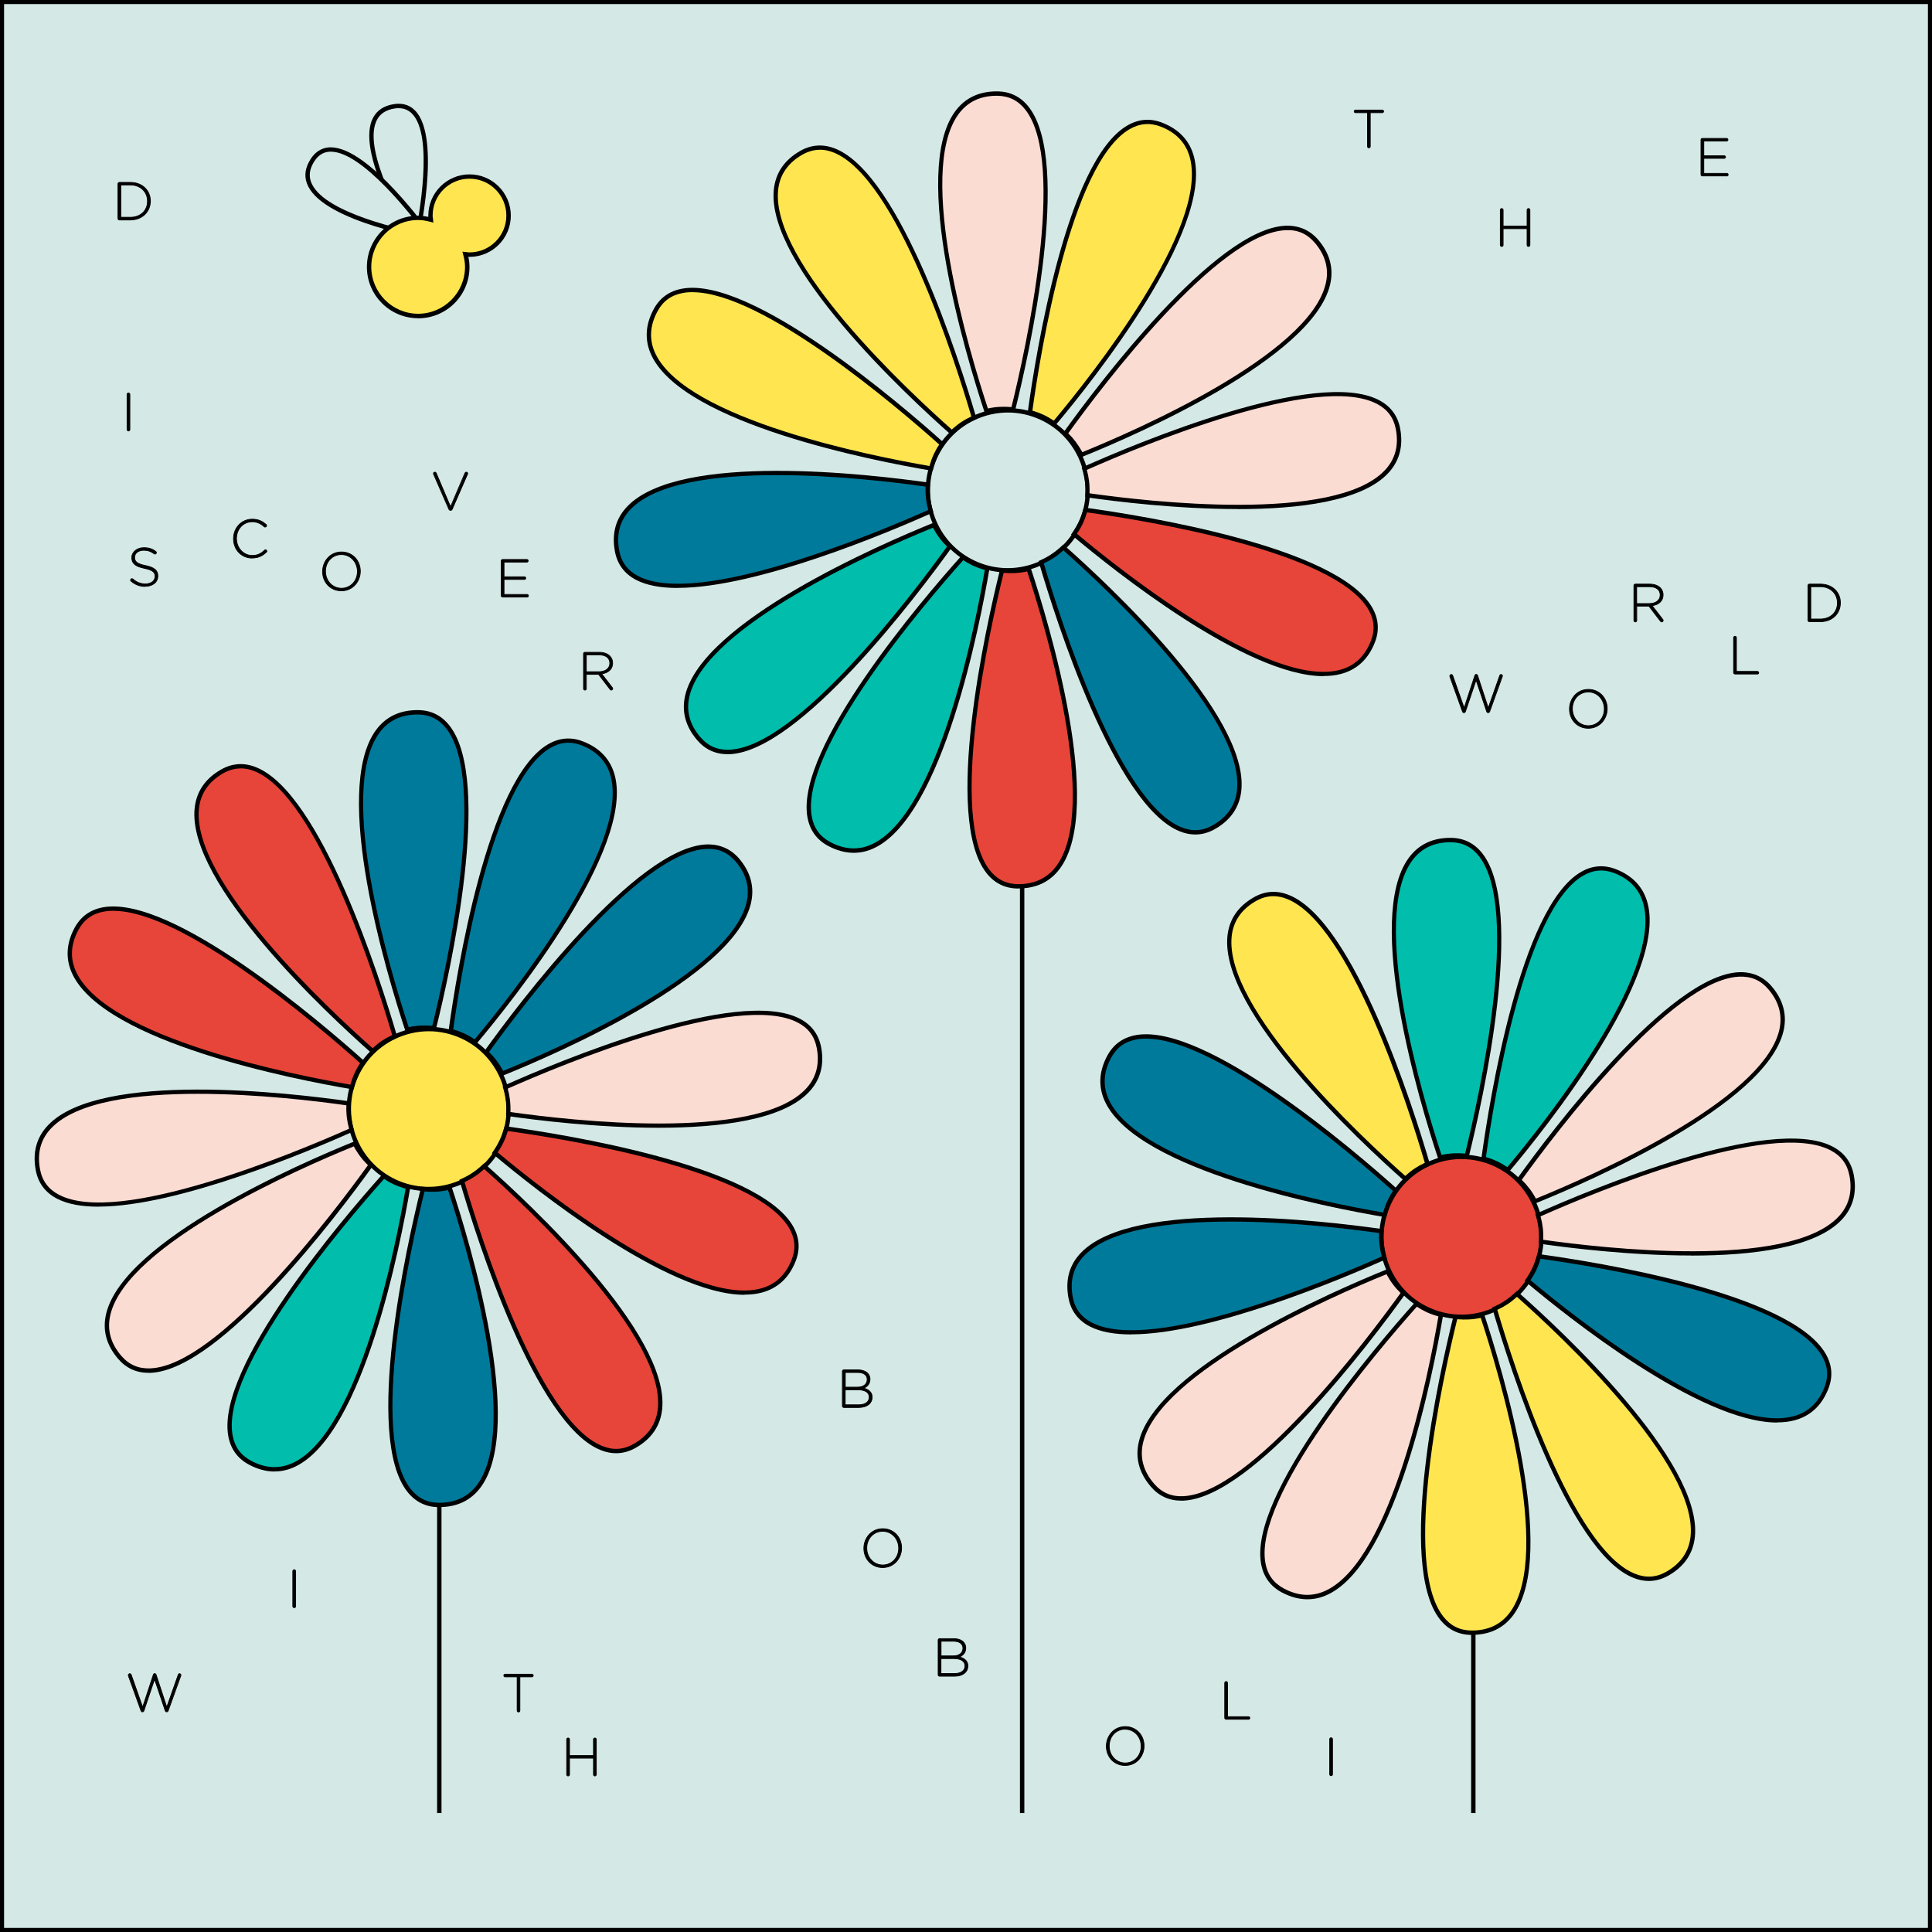 <?xml version="1.0" encoding="UTF-8"?>
<svg id="Capa_2" data-name="Capa 2" xmlns="http://www.w3.org/2000/svg" viewBox="0 0 237.44 237.44">
  <defs>
    <style>
      .cls-1 {
        fill: #d4e9e6;
      }

      .cls-2 {
        fill: #ffe550;
      }

      .cls-3 {
        fill: #fbdcd2;
      }

      .cls-4 {
        fill: #e74539;
      }

      .cls-5 {
        fill: #007a9a;
      }

      .cls-6 {
        fill: #00bdac;
      }
    </style>
  </defs>
  <g id="Capa_1-2" data-name="Capa 1">
    <g>
      <g>
        <rect class="cls-1" x=".25" y=".25" width="236.94" height="236.94"/>
        <path d="M237.44,237.44H0V0H237.44V237.44ZM.5,236.94H236.94V.5H.5V236.94Z"/>
      </g>
      <g>
        <path d="M28.7,66.21h0c0-1.32,.97-2.4,2.31-2.4,.76,0,1.25,.26,1.69,.65,.03,.03,.07,.08,.07,.14,0,.09-.09,.17-.18,.17-.05,0-.09-.02-.12-.05-.38-.35-.82-.6-1.47-.6-1.11,0-1.94,.9-1.94,2.06h0c0,1.18,.85,2.09,1.95,2.09,.63,0,1.07-.22,1.5-.64,.03-.03,.07-.05,.12-.05,.09,0,.16,.08,.16,.17,0,.05-.03,.09-.05,.12-.47,.44-.98,.72-1.75,.72-1.32,0-2.29-1.05-2.29-2.37Z"/>
        <path d="M30.99,68.63c-1.33,0-2.34-1.04-2.34-2.42h0c0-1.38,1.03-2.45,2.35-2.45,.84,0,1.32,.32,1.73,.66,.06,.05,.08,.11,.08,.18,0,.12-.11,.22-.23,.22-.06,0-.11-.02-.15-.06-.44-.4-.89-.59-1.43-.59-1.08,0-1.89,.87-1.89,2.01h0c0,1.15,.84,2.04,1.9,2.04,.57,0,1.01-.19,1.47-.63,.05-.04,.1-.07,.15-.07,.11,0,.21,.1,.21,.22,0,.08-.04,.13-.07,.15-.55,.51-1.08,.73-1.78,.73Zm.01-4.77c-1.26,0-2.26,1.03-2.26,2.34h0c0,1.34,.96,2.34,2.24,2.34,.67,0,1.18-.21,1.71-.71,.01-.01,.04-.04,.04-.08,0-.06-.06-.12-.11-.12-.03,0-.06,.01-.08,.04-.48,.46-.94,.65-1.54,.65-1.12,0-2-.93-2-2.12h0c0-1.22,.86-2.13,1.99-2.13,.57,0,1.04,.19,1.5,.61,.02,.02,.05,.03,.08,.03,.07,0,.13-.06,.13-.12,0-.04-.02-.07-.05-.1-.38-.33-.85-.63-1.66-.63Z"/>
      </g>
      <g>
        <path d="M14.5,22.58c0-.09,.08-.17,.17-.17h1.36c1.45,0,2.45,.99,2.45,2.29h0c0,1.31-1,2.32-2.45,2.32h-1.36c-.09,0-.17-.08-.17-.17v-4.27Zm1.54,4.12c1.28,0,2.09-.87,2.09-1.98h0c0-1.11-.81-2-2.09-2h-1.19v3.98h1.19Z"/>
        <path d="M16.03,27.08h-1.36c-.12,0-.22-.1-.22-.22v-4.27c0-.12,.1-.22,.22-.22h1.36c1.45,0,2.5,.99,2.5,2.34s-1.05,2.37-2.5,2.37Zm-1.36-4.61c-.07,0-.12,.06-.12,.12v4.27c0,.06,.06,.12,.12,.12h1.36c1.39,0,2.4-.95,2.4-2.26s-1.01-2.26-2.4-2.26h-1.36Zm1.36,4.29h-1.24v-4.08h1.24c1.24,0,2.14,.86,2.14,2.04h0c0,1.21-.88,2.04-2.14,2.04Zm-1.14-.1h1.14c1.2,0,2.05-.79,2.05-1.93h0c0-1.14-.86-1.95-2.05-1.95h-1.14v3.88Z"/>
      </g>
      <g>
        <path d="M222.19,71.96c0-.09,.08-.17,.17-.17h1.36c1.45,0,2.45,.99,2.45,2.29h0c0,1.31-1,2.32-2.45,2.32h-1.36c-.09,0-.17-.08-.17-.17v-4.27Zm1.54,4.12c1.28,0,2.09-.87,2.09-1.98h0c0-1.11-.81-2-2.09-2h-1.19v3.98h1.19Z"/>
        <path d="M223.73,76.45h-1.36c-.12,0-.22-.1-.22-.22v-4.27c0-.12,.1-.22,.22-.22h1.36c1.45,0,2.5,.98,2.5,2.34h0c0,1.38-1.05,2.37-2.5,2.37Zm-1.36-4.61c-.06,0-.12,.06-.12,.12v4.27c0,.06,.06,.12,.12,.12h1.36c1.39,0,2.4-.95,2.4-2.26h0c0-1.31-1.01-2.26-2.4-2.26h-1.36Zm1.36,4.29h-1.24v-4.08h1.24c1.24,0,2.14,.86,2.14,2.04h0c0,1.21-.88,2.04-2.14,2.04Zm-1.14-.1h1.14c1.2,0,2.04-.79,2.04-1.93h0c0-1.14-.86-1.95-2.04-1.95h-1.14v3.88Z"/>
      </g>
      <g>
        <path d="M15.61,48.47c0-.09,.08-.17,.17-.17s.17,.08,.17,.17v4.32c0,.09-.08,.17-.17,.17s-.17-.08-.17-.17v-4.32Z"/>
        <path d="M15.79,53.01c-.12,0-.22-.1-.22-.22v-4.32c0-.12,.1-.22,.22-.22s.22,.1,.22,.22v4.32c0,.12-.1,.22-.22,.22Zm0-4.67c-.06,0-.12,.06-.12,.12v4.32c0,.06,.06,.12,.12,.12s.12-.06,.12-.12v-4.32c0-.06-.06-.12-.12-.12Z"/>
      </g>
      <g>
        <path d="M163.42,213.74c0-.09,.08-.17,.17-.17s.17,.08,.17,.17v4.32c0,.09-.08,.17-.17,.17s-.17-.08-.17-.17v-4.32Z"/>
        <path d="M163.59,218.28c-.12,0-.22-.1-.22-.22v-4.32c0-.12,.1-.22,.22-.22s.22,.1,.22,.22v4.32c0,.12-.1,.22-.22,.22Zm0-4.67c-.07,0-.12,.06-.12,.12v4.32c0,.07,.06,.12,.12,.12s.12-.06,.12-.12v-4.32c0-.07-.06-.12-.12-.12Z"/>
      </g>
      <g>
        <path d="M35.98,193.09c0-.09,.08-.17,.17-.17s.17,.08,.17,.17v4.32c0,.09-.08,.17-.17,.17s-.17-.08-.17-.17v-4.32Z"/>
        <path d="M36.16,197.63c-.12,0-.22-.1-.22-.22v-4.32c0-.12,.1-.22,.22-.22s.22,.1,.22,.22v4.32c0,.12-.1,.22-.22,.22Zm0-4.66c-.06,0-.12,.06-.12,.12v4.32c0,.06,.06,.12,.12,.12s.12-.06,.12-.12v-4.32c0-.06-.06-.12-.12-.12Z"/>
      </g>
      <g>
        <path d="M16.11,71.42s-.07-.07-.07-.13c0-.09,.08-.17,.17-.17,.05,0,.08,.02,.11,.04,.46,.42,.92,.6,1.56,.6,.69,0,1.17-.39,1.17-.92h0c0-.5-.26-.78-1.3-.99-1.11-.22-1.56-.6-1.56-1.3h0c0-.7,.63-1.23,1.48-1.23,.62,0,1.05,.16,1.47,.47,.03,.03,.07,.07,.07,.14,0,.09-.08,.17-.17,.17-.04,0-.08-.01-.11-.04-.4-.31-.8-.43-1.27-.43-.68,0-1.13,.39-1.13,.87h0c0,.5,.25,.8,1.34,1.02,1.07,.22,1.52,.6,1.52,1.27h0c0,.76-.64,1.27-1.53,1.27-.69,0-1.23-.22-1.75-.64Z"/>
        <path d="M17.86,72.12c-.68,0-1.23-.2-1.78-.66-.03-.02-.08-.08-.08-.17,0-.12,.1-.22,.22-.22,.05,0,.09,.02,.14,.05,.46,.41,.92,.59,1.53,.59,.66,0,1.12-.36,1.12-.87,0-.45-.2-.73-1.26-.95-1.13-.23-1.6-.62-1.6-1.35h0c0-.73,.66-1.28,1.53-1.28,.6,0,1.04,.14,1.5,.48,.06,.05,.09,.11,.09,.18,0,.12-.1,.22-.22,.22-.05,0-.1-.02-.14-.05-.38-.29-.76-.42-1.24-.42-.62,0-1.08,.34-1.08,.82h0c0,.46,.21,.75,1.3,.97,1.09,.22,1.56,.62,1.56,1.32h0c0,.78-.65,1.32-1.58,1.32Zm-1.65-.95c-.06,0-.12,.06-.12,.12,0,.05,.03,.08,.05,.09h0c.53,.44,1.06,.63,1.72,.63,.87,0,1.48-.5,1.48-1.21h0c0-.66-.44-1.03-1.48-1.24-1.02-.21-1.38-.49-1.38-1.06h0c0-.55,.5-.93,1.18-.93,.5,0,.91,.14,1.3,.44,.03,.02,.06,.03,.08,.03,.07,0,.12-.06,.12-.12,0-.05-.03-.08-.06-.1-.43-.32-.86-.46-1.44-.46-.82,0-1.43,.5-1.43,1.16h0c0,.68,.44,1.04,1.52,1.26,.99,.2,1.34,.47,1.34,1.03s-.51,.98-1.22,.98c-.64,0-1.11-.18-1.59-.61-.02-.02-.05-.03-.08-.03Z"/>
      </g>
      <g>
        <path d="M168.07,13.84h-1.48c-.09,0-.16-.07-.16-.16s.07-.16,.16-.16h3.29c.09,0,.16,.07,.16,.16s-.07,.16-.16,.16h-1.48v4.15c0,.09-.08,.17-.17,.17s-.17-.08-.17-.17v-4.15Z"/>
        <path d="M168.24,18.22c-.12,0-.22-.1-.22-.22v-4.1h-1.43c-.11,0-.21-.09-.21-.21s.09-.21,.21-.21h3.29c.11,0,.21,.09,.21,.21s-.09,.21-.21,.21h-1.43v4.1c0,.12-.1,.22-.22,.22Zm-1.65-4.64c-.06,0-.11,.05-.11,.11s.05,.11,.11,.11h1.53v4.2c0,.06,.06,.12,.12,.12s.12-.06,.12-.12v-4.2h1.53c.06,0,.11-.05,.11-.11s-.05-.11-.11-.11h-3.29Z"/>
      </g>
      <g>
        <path d="M63.56,206.08h-1.48c-.09,0-.16-.07-.16-.16s.07-.16,.16-.16h3.29c.09,0,.16,.07,.16,.16s-.07,.16-.16,.16h-1.48v4.15c0,.09-.08,.17-.17,.17s-.17-.08-.17-.17v-4.15Z"/>
        <path d="M63.73,210.45c-.12,0-.22-.1-.22-.22v-4.1h-1.43c-.11,0-.21-.09-.21-.21s.09-.21,.21-.21h3.29c.11,0,.21,.09,.21,.21s-.09,.21-.21,.21h-1.43v4.1c0,.12-.1,.22-.22,.22Zm-1.65-4.64c-.06,0-.11,.05-.11,.11s.05,.11,.11,.11h1.53v4.2c0,.07,.06,.12,.12,.12s.12-.06,.12-.12v-4.2h1.53c.06,0,.11-.05,.11-.11s-.05-.11-.11-.11h-3.29Z"/>
      </g>
      <g>
        <path d="M184.38,25.8c0-.09,.08-.17,.17-.17s.17,.08,.17,.17v1.99h2.95v-1.99c0-.09,.08-.17,.17-.17s.17,.08,.17,.17v4.32c0,.09-.08,.17-.17,.17s-.17-.08-.17-.17v-2.02h-2.95v2.02c0,.09-.08,.17-.17,.17s-.17-.08-.17-.17v-4.32Z"/>
        <path d="M187.85,30.34c-.12,0-.22-.1-.22-.22v-1.97h-2.85v1.97c0,.12-.1,.22-.22,.22s-.22-.1-.22-.22v-4.32c0-.12,.1-.22,.22-.22s.22,.1,.22,.22v1.94h2.85v-1.94c0-.12,.1-.22,.22-.22s.22,.1,.22,.22v4.32c0,.12-.1,.22-.22,.22Zm-3.17-2.29h3.05v2.07c0,.06,.06,.12,.12,.12s.12-.06,.12-.12v-4.32c0-.06-.06-.12-.12-.12s-.12,.06-.12,.12v2.04h-3.05v-2.04c0-.06-.06-.12-.12-.12s-.12,.06-.12,.12v4.32c0,.06,.06,.12,.12,.12s.12-.06,.12-.12v-2.07Z"/>
      </g>
      <g>
        <path d="M69.65,213.76c0-.09,.08-.17,.17-.17s.17,.08,.17,.17v1.99h2.95v-1.99c0-.09,.08-.17,.17-.17s.17,.08,.17,.17v4.32c0,.09-.08,.17-.17,.17s-.17-.08-.17-.17v-2.02h-2.95v2.02c0,.09-.08,.17-.17,.17s-.17-.08-.17-.17v-4.32Z"/>
        <path d="M73.11,218.31c-.12,0-.22-.1-.22-.22v-1.97h-2.85v1.97c0,.12-.1,.22-.22,.22s-.22-.1-.22-.22v-4.32c0-.12,.1-.22,.22-.22s.22,.1,.22,.22v1.94h2.85v-1.94c0-.12,.1-.22,.22-.22s.22,.1,.22,.22v4.32c0,.12-.1,.22-.22,.22Zm-3.17-2.29h3.05v2.07c0,.07,.06,.12,.12,.12s.12-.06,.12-.12v-4.32c0-.07-.06-.12-.12-.12s-.12,.06-.12,.12v2.04h-3.05v-2.04c0-.06-.06-.12-.12-.12s-.12,.06-.12,.12v4.32c0,.07,.06,.12,.12,.12s.12-.06,.12-.12v-2.07Z"/>
      </g>
      <g>
        <path d="M39.64,70.24h0c0-1.27,.93-2.4,2.33-2.4s2.31,1.11,2.31,2.37h0c0,1.27-.93,2.4-2.33,2.4s-2.31-1.11-2.31-2.37Zm4.28,0h0c0-1.15-.83-2.09-1.97-2.09s-1.96,.92-1.96,2.06h0c0,1.15,.83,2.09,1.97,2.09s1.96-.92,1.96-2.06Z"/>
        <path d="M41.96,72.66c-1.35,0-2.36-1.04-2.36-2.42h0c0-1.21,.89-2.45,2.37-2.45,1.35,0,2.36,1.04,2.36,2.42h0c0,1.21-.89,2.45-2.38,2.45Zm.01-4.77c-1.42,0-2.28,1.19-2.28,2.34h0c0,1.34,.97,2.34,2.26,2.34,1.43,0,2.28-1.19,2.28-2.34h0c0-1.34-.97-2.34-2.26-2.34Zm0,4.46c-1.13,0-2.02-.93-2.02-2.12h0c0-1.22,.86-2.13,2.01-2.13s2.02,.93,2.02,2.13h0c0,1.22-.86,2.12-2.01,2.12Zm-.01-4.15c-1.09,0-1.91,.87-1.91,2.01h0c0,1.15,.84,2.04,1.92,2.04s1.91-.87,1.91-2.01h0c0-1.15-.84-2.04-1.92-2.04Z"/>
      </g>
      <g>
        <path d="M192.89,87.13h0c0-1.27,.93-2.4,2.33-2.4s2.31,1.11,2.31,2.37h0c0,1.27-.93,2.4-2.33,2.4s-2.31-1.11-2.31-2.37Zm4.28,0h0c0-1.15-.83-2.09-1.97-2.09s-1.96,.92-1.96,2.06h0c0,1.15,.83,2.09,1.97,2.09s1.96-.92,1.96-2.06Z"/>
        <path d="M195.2,89.55c-1.35,0-2.36-1.04-2.36-2.42h0c0-1.21,.89-2.45,2.37-2.45,1.35,0,2.36,1.04,2.36,2.42h0c0,1.21-.89,2.45-2.38,2.45Zm.01-4.77c-1.42,0-2.28,1.19-2.28,2.34h0c0,1.34,.97,2.34,2.26,2.34,1.42,0,2.28-1.19,2.28-2.34h0c0-1.34-.97-2.34-2.26-2.34Zm0,4.46c-1.13,0-2.02-.93-2.02-2.12h0c0-1.22,.86-2.13,2.01-2.13s2.02,.93,2.02,2.13h0c0,1.22-.86,2.12-2.01,2.12Zm-.01-4.15c-1.09,0-1.91,.87-1.91,2.01h0c0,1.15,.84,2.04,1.92,2.04s1.91-.87,1.91-2.01h0c0-1.15-.84-2.04-1.92-2.04Z"/>
      </g>
      <g>
        <path d="M106.17,190.27h0c0-1.27,.93-2.4,2.33-2.4s2.31,1.11,2.31,2.37h0c0,1.27-.93,2.4-2.33,2.4s-2.31-1.11-2.31-2.37Zm4.28,0h0c0-1.15-.83-2.09-1.97-2.09s-1.96,.92-1.96,2.06h0c0,1.15,.83,2.09,1.97,2.09s1.96-.92,1.96-2.06Z"/>
        <path d="M108.48,192.7c-1.35,0-2.36-1.04-2.36-2.42h0c0-1.21,.89-2.45,2.37-2.45,1.35,0,2.36,1.04,2.36,2.42h0c0,1.21-.89,2.45-2.38,2.45Zm.01-4.77c-1.42,0-2.28,1.19-2.28,2.33h0c0,1.34,.97,2.34,2.26,2.34,1.42,0,2.28-1.19,2.28-2.34h0c0-1.34-.97-2.33-2.26-2.33Zm0,4.46c-1.13,0-2.02-.93-2.02-2.13h0c0-1.22,.86-2.13,2.01-2.13s2.02,.93,2.02,2.13h0c0,1.22-.86,2.13-2.01,2.13Zm-.01-4.15c-1.09,0-1.91,.87-1.91,2.01h0c0,1.15,.84,2.04,1.92,2.04s1.91-.87,1.91-2.01h0c0-1.15-.84-2.04-1.92-2.04Z"/>
      </g>
      <g>
        <path d="M103.53,168.53c0-.09,.08-.17,.17-.17h1.73c.52,0,.94,.15,1.2,.41,.19,.19,.3,.44,.3,.73h0c0,.64-.41,.95-.78,1.11,.55,.14,1.04,.46,1.04,1.1h0c0,.78-.66,1.27-1.65,1.27h-1.83c-.09,0-.17-.08-.17-.17v-4.27Zm1.86,1.96c.69,0,1.19-.34,1.19-.95h0c0-.52-.41-.86-1.15-.86h-1.55v1.81h1.52Zm.15,2.17c.79,0,1.29-.36,1.29-.94h0c0-.58-.49-.91-1.4-.91h-1.56v1.85h1.67Z"/>
        <path d="M105.53,173.02h-1.83c-.12,0-.22-.1-.22-.22v-4.27c0-.12,.1-.22,.22-.22h1.73c.52,0,.96,.15,1.23,.42,.2,.2,.31,.47,.31,.76h0c0,.61-.35,.93-.69,1.1,.62,.2,.95,.58,.95,1.11h0c0,.81-.67,1.32-1.7,1.32Zm-1.83-4.61c-.07,0-.12,.06-.12,.12v4.27c0,.07,.06,.12,.12,.12h1.83c.97,0,1.6-.47,1.6-1.21h0c0-.54-.34-.89-1-1.07l-.15-.04,.14-.06c.34-.14,.75-.43,.75-1.05h0c0-.28-.09-.52-.28-.7-.25-.25-.67-.39-1.16-.39h-1.73Zm1.84,4.29h-1.72v-1.95h1.61c.92,0,1.45,.34,1.45,.95h0c0,.62-.51,1-1.34,1Zm-1.62-.1h1.62c.77,0,1.24-.34,1.24-.89h0c0-.56-.48-.86-1.35-.86h-1.51v1.75Zm1.47-2.07h-1.57v-1.91h1.6c.74,0,1.2,.34,1.2,.9h0c0,.63-.47,1.01-1.23,1.01Zm-1.47-.1h1.47c.7,0,1.14-.34,1.14-.9h0c0-.51-.42-.81-1.1-.81h-1.5v1.71Z"/>
      </g>
      <g>
        <path d="M135.97,214.6h0c0-1.27,.93-2.4,2.33-2.4s2.31,1.11,2.31,2.37h0c0,1.27-.93,2.4-2.33,2.4s-2.31-1.11-2.31-2.37Zm4.28,0h0c0-1.15-.83-2.09-1.97-2.09s-1.96,.92-1.96,2.06h0c0,1.15,.83,2.09,1.97,2.09s1.96-.92,1.96-2.06Z"/>
        <path d="M138.28,217.02c-1.35,0-2.36-1.04-2.36-2.42h0c0-1.21,.89-2.45,2.37-2.45,1.35,0,2.36,1.04,2.36,2.42v.02c0,1.2-.89,2.43-2.38,2.43Zm.01-4.77c-1.42,0-2.28,1.19-2.28,2.34h0c0,1.34,.97,2.33,2.26,2.33,1.43,0,2.28-1.19,2.28-2.33v-.02c0-1.32-.97-2.32-2.26-2.32Zm0,4.46c-1.13,0-2.02-.93-2.02-2.12v-.02c0-1.2,.86-2.11,2.01-2.11s2.02,.93,2.02,2.13h0c0,1.22-.86,2.12-2.01,2.12Zm-.01-4.15c-1.09,0-1.91,.87-1.91,2.01v.02c0,1.14,.84,2.03,1.92,2.03s1.91-.87,1.91-2.01h0c0-1.15-.84-2.04-1.92-2.04Z"/>
      </g>
      <g>
        <path d="M115.29,201.56c0-.09,.08-.17,.17-.17h1.73c.52,0,.94,.15,1.2,.41,.19,.19,.3,.44,.3,.73h0c0,.64-.41,.95-.78,1.11,.55,.14,1.04,.46,1.04,1.1h0c0,.78-.66,1.27-1.65,1.27h-1.83c-.09,0-.17-.08-.17-.17v-4.27Zm1.86,1.96c.69,0,1.19-.34,1.19-.95h0c0-.52-.41-.86-1.15-.86h-1.55v1.81h1.52Zm.15,2.17c.79,0,1.29-.36,1.29-.94h0c0-.58-.49-.91-1.4-.91h-1.56v1.85h1.67Z"/>
        <path d="M117.3,206.05h-1.83c-.12,0-.22-.1-.22-.22v-4.27c0-.12,.1-.22,.22-.22h1.73c.52,0,.96,.15,1.23,.42,.2,.2,.31,.47,.31,.76h0c0,.61-.35,.93-.69,1.1,.62,.2,.95,.58,.95,1.11h0c0,.81-.67,1.32-1.7,1.32Zm-1.83-4.61c-.06,0-.12,.06-.12,.12v4.27c0,.06,.06,.12,.12,.12h1.83c.97,0,1.6-.47,1.6-1.21h0c0-.54-.34-.89-1-1.07l-.15-.04,.14-.06c.34-.14,.75-.43,.75-1.05h0c0-.28-.09-.52-.28-.7-.25-.25-.67-.39-1.16-.39h-1.73Zm1.84,4.29h-1.72v-1.95h1.61c.92,0,1.45,.34,1.45,.95h0c0,.62-.51,1-1.34,1Zm-1.62-.1h1.62c.77,0,1.24-.34,1.24-.89h0c0-.56-.48-.86-1.35-.86h-1.51v1.75Zm1.47-2.07h-1.57v-1.91h1.6c.74,0,1.2,.34,1.2,.9h0c0,.63-.47,1.01-1.23,1.01Zm-1.47-.1h1.47c.7,0,1.14-.34,1.14-.9h0c0-.51-.42-.81-1.1-.81h-1.5v1.71Z"/>
      </g>
      <g>
        <path d="M55.17,62.57l-1.88-4.3s-.01-.04-.01-.07c0-.08,.07-.17,.17-.17,.09,0,.14,.06,.18,.14l1.76,4.13,1.77-4.14c.03-.07,.09-.13,.17-.13,.09,0,.16,.08,.16,.16,0,.03,0,.04-.01,.07l-1.88,4.31c-.04,.09-.1,.15-.2,.15h-.01c-.1,0-.16-.06-.2-.15Z"/>
        <path d="M55.38,62.77h-.01c-.12,0-.2-.06-.25-.18l-1.88-4.3s-.02-.06-.02-.09c0-.1,.09-.22,.22-.22,.1,0,.18,.06,.22,.17l1.71,4.02,1.72-4.03c.05-.1,.13-.16,.22-.16,.11,0,.21,.1,.21,.21,0,.03,0,.05-.02,.09l-1.88,4.31c-.05,.12-.13,.18-.25,.18Zm-1.94-4.68c-.07,0-.12,.06-.12,.12,0,.03,0,.03,0,.05l1.88,4.3c.04,.08,.08,.12,.16,.12h.01c.08,0,.12-.04,.16-.12l1.88-4.31s0-.02,0-.05c0-.05-.05-.11-.11-.11-.07,0-.11,.06-.13,.1l-1.81,4.24-1.8-4.24c-.03-.07-.08-.11-.13-.11Z"/>
      </g>
      <g>
        <path d="M61.6,73.2v-4.27c0-.09,.08-.17,.17-.17h2.98c.08,0,.16,.07,.16,.16s-.07,.16-.16,.16h-2.81v1.81h2.51c.09,0,.16,.07,.16,.16s-.07,.16-.16,.16h-2.51v1.85h2.84c.09,0,.16,.07,.16,.16s-.07,.16-.16,.16h-3.01c-.09,0-.17-.08-.17-.17Z"/>
        <path d="M64.78,73.42h-3.01c-.12,0-.22-.1-.22-.22v-4.27c0-.12,.1-.22,.22-.22h2.98c.11,0,.21,.09,.21,.21s-.09,.21-.21,.21h-2.76v1.71h2.46c.11,0,.21,.09,.21,.21s-.09,.21-.21,.21h-2.46v1.75h2.79c.11,0,.21,.1,.21,.21s-.09,.21-.21,.21Zm-3.01-4.61c-.07,0-.12,.06-.12,.12v4.27c0,.06,.06,.12,.12,.12h3.01c.06,0,.11-.05,.11-.11s-.05-.11-.11-.11h-2.89v-1.95h2.56c.06,0,.11-.05,.11-.11s-.05-.11-.11-.11h-2.56v-1.91h2.86c.06,0,.11-.05,.11-.11s-.05-.11-.11-.11h-2.98Z"/>
      </g>
      <g>
        <path d="M209.04,21.45v-4.27c0-.09,.08-.17,.17-.17h2.98c.08,0,.16,.07,.16,.16s-.07,.16-.16,.16h-2.81v1.81h2.51c.09,0,.16,.07,.16,.16s-.07,.16-.16,.16h-2.51v1.85h2.84c.09,0,.16,.07,.16,.16s-.07,.16-.16,.16h-3.01c-.09,0-.17-.08-.17-.17Z"/>
        <path d="M212.23,21.67h-3.01c-.12,0-.22-.1-.22-.22v-4.27c0-.12,.1-.22,.22-.22h2.98c.11,0,.21,.09,.21,.21s-.09,.21-.21,.21h-2.76v1.71h2.46c.11,0,.21,.09,.21,.21s-.1,.21-.21,.21h-2.46v1.75h2.79c.11,0,.21,.1,.21,.21s-.1,.21-.21,.21Zm-3.01-4.61c-.06,0-.12,.06-.12,.12v4.27c0,.06,.06,.12,.12,.12h3.01c.06,0,.11-.05,.11-.11s-.05-.11-.11-.11h-2.89v-1.95h2.56c.06,0,.11-.05,.11-.11s-.05-.11-.11-.11h-2.56v-1.91h2.86c.06,0,.11-.05,.11-.11s-.05-.11-.11-.11h-2.98Z"/>
      </g>
      <g>
        <path d="M178.2,83.16s-.02-.06-.02-.09c0-.09,.09-.18,.18-.18s.16,.08,.18,.16l1.4,3.97,1.31-4c.03-.07,.07-.13,.16-.13h.01c.08,0,.14,.06,.16,.13l1.31,4,1.41-3.99c.03-.09,.09-.14,.16-.14,.09,0,.17,.09,.17,.17,0,.03-.01,.06-.03,.09l-1.54,4.28c-.03,.09-.08,.15-.18,.15h-.01c-.09,0-.15-.07-.18-.15l-1.3-3.87-1.3,3.87c-.03,.09-.08,.15-.18,.15h-.01c-.09,0-.14-.06-.18-.15l-1.54-4.28Z"/>
        <path d="M182.91,87.64h-.01c-.11,0-.19-.07-.23-.19l-1.26-3.73-1.26,3.73c-.04,.12-.12,.18-.23,.18h-.01c-.11,0-.18-.06-.22-.18l-1.54-4.27s-.02-.07-.02-.1c0-.12,.11-.23,.23-.23s.2,.1,.23,.19l1.35,3.83,1.27-3.86c.04-.11,.11-.17,.21-.17h.01c.1,0,.17,.06,.21,.17l1.27,3.86,1.36-3.85c.05-.14,.14-.17,.21-.17,.11,0,.22,.11,.22,.22,0,.03-.01,.07-.03,.11l-1.54,4.27c-.05,.12-.12,.18-.22,.18Zm-1.5-4.23l.05,.14,1.3,3.87c.02,.05,.05,.12,.13,.12h.01s.09-.01,.13-.12l1.54-4.28s.02-.06,.02-.08c0-.06-.06-.12-.12-.12-.02,0-.08,0-.12,.11l-1.46,4.13-1.36-4.14s-.05-.1-.12-.1h-.01c-.06,0-.09,.03-.12,.1l-1.36,4.14-1.45-4.11c-.02-.06-.07-.12-.14-.12s-.13,.06-.13,.13c0,.02,0,.04,.02,.07h0s1.54,4.28,1.54,4.28c.04,.1,.09,.12,.13,.12h.01c.08,0,.11-.06,.13-.12l1.35-4.02Z"/>
      </g>
      <g>
        <path d="M15.79,205.95s-.02-.06-.02-.09c0-.09,.09-.18,.18-.18s.16,.08,.18,.16l1.4,3.97,1.31-4c.03-.07,.07-.13,.16-.13h.01c.08,0,.14,.06,.16,.13l1.31,4,1.41-3.99c.03-.09,.09-.14,.16-.14,.09,0,.17,.09,.17,.17,0,.03-.01,.06-.03,.09l-1.54,4.28c-.03,.09-.08,.15-.18,.15h-.01c-.09,0-.15-.07-.18-.15l-1.3-3.87-1.3,3.87c-.03,.09-.08,.15-.18,.15h-.01c-.09,0-.14-.06-.18-.15l-1.54-4.28Z"/>
        <path d="M20.5,210.43h-.01c-.11,0-.19-.07-.23-.19l-1.26-3.73-1.26,3.73c-.04,.12-.12,.19-.23,.19h-.01c-.11,0-.18-.06-.22-.18l-1.54-4.27s-.02-.07-.02-.1c0-.12,.11-.23,.23-.23s.2,.1,.23,.19l1.35,3.83,1.27-3.86c.04-.11,.11-.17,.21-.17h.01c.1,0,.17,.06,.21,.17l1.27,3.86,1.36-3.85c.05-.14,.14-.17,.21-.17,.11,0,.22,.11,.22,.22,0,.03-.01,.07-.03,.11l-1.54,4.27c-.05,.12-.12,.18-.22,.18Zm-1.5-4.23l.05,.14,1.3,3.87s.05,.12,.13,.12h.01s.09-.01,.13-.12l1.54-4.27s.02-.06,.02-.08c0-.06-.06-.12-.12-.12-.02,0-.08,0-.12,.11l-1.46,4.13-1.36-4.14s-.05-.1-.12-.1h-.01c-.06,0-.09,.03-.12,.1l-1.36,4.14-1.45-4.11c-.02-.06-.07-.12-.14-.12s-.13,.06-.13,.13c0,.02,0,.04,.02,.07h0s1.54,4.28,1.54,4.28c.04,.1,.09,.12,.13,.12h.01c.08,0,.11-.06,.13-.12l1.35-4.02Z"/>
      </g>
      <g>
        <path d="M71.71,80.34c0-.09,.08-.17,.17-.17h1.77c.57,0,1.02,.18,1.3,.45,.22,.22,.35,.53,.35,.86h0c0,.78-.57,1.23-1.35,1.33l1.31,1.7s.05,.08,.05,.12c0,.09-.09,.18-.18,.18-.07,0-.11-.04-.15-.09l-1.42-1.85h-1.51v1.77c0,.09-.08,.17-.17,.17s-.17-.08-.17-.17v-4.3Zm1.9,2.22c.77,0,1.34-.39,1.34-1.06h0c0-.63-.49-1.02-1.32-1.02h-1.57v2.08h1.55Z"/>
        <path d="M75.13,84.86c-.1,0-.15-.06-.19-.11l-1.4-1.83h-1.43v1.72c0,.12-.1,.22-.22,.22s-.22-.1-.22-.22v-4.3c0-.12,.1-.22,.22-.22h1.76c.56,0,1.03,.17,1.33,.47,.23,.23,.36,.56,.36,.89h0c0,.73-.49,1.23-1.31,1.37l1.26,1.63c.04,.05,.06,.1,.06,.15,0,.12-.11,.23-.23,.23Zm-3.13-2.04h1.58l.02,.02,1.42,1.85c.04,.05,.07,.07,.11,.07,.07,0,.13-.06,.13-.13,0-.02-.01-.05-.04-.09l-1.36-1.77h.09c.82-.12,1.31-.6,1.31-1.28h0c0-.32-.12-.62-.33-.84-.28-.28-.73-.44-1.26-.44h-1.76c-.07,0-.12,.06-.12,.12v4.3c0,.06,.06,.12,.12,.12s.12-.06,.12-.12v-1.82Zm1.6-.21h-1.6v-2.18h1.62c.85,0,1.37,.41,1.37,1.06h0c0,.67-.56,1.12-1.39,1.12Zm-1.5-.1h1.5c.79,0,1.3-.39,1.3-1.01h0c0-.61-.48-.97-1.27-.97h-1.53v1.98Z"/>
      </g>
      <g>
        <path d="M200.8,71.96c0-.09,.08-.17,.17-.17h1.77c.57,0,1.02,.18,1.3,.45,.22,.22,.35,.53,.35,.86h0c0,.78-.57,1.23-1.35,1.33l1.31,1.7s.05,.08,.05,.12c0,.09-.09,.18-.18,.18-.07,0-.11-.04-.15-.09l-1.42-1.85h-1.51v1.77c0,.09-.08,.17-.17,.17s-.17-.08-.17-.17v-4.3Zm1.9,2.22c.77,0,1.34-.39,1.34-1.06h0c0-.63-.49-1.02-1.32-1.02h-1.57v2.08h1.55Z"/>
        <path d="M204.22,76.48c-.07,0-.14-.04-.19-.11l-1.4-1.83h-1.43v1.72c0,.12-.1,.22-.22,.22s-.22-.1-.22-.22v-4.3c0-.12,.1-.22,.22-.22h1.77c.56,0,1.03,.17,1.33,.47,.23,.23,.36,.56,.36,.89h0c0,.73-.49,1.23-1.31,1.37l1.26,1.63c.04,.05,.06,.1,.06,.15,0,.12-.11,.23-.23,.23Zm-3.13-2.04h1.58l.02,.02,1.42,1.85c.04,.05,.07,.07,.11,.07,.07,0,.13-.06,.13-.13,0-.03-.01-.05-.04-.09l-1.37-1.77h.09c.82-.12,1.31-.6,1.31-1.28h0c0-.32-.12-.62-.33-.84-.28-.28-.74-.44-1.26-.44h-1.77c-.07,0-.12,.06-.12,.12v4.3c0,.06,.06,.12,.12,.12s.12-.06,.12-.12v-1.82Zm1.6-.21h-1.6v-2.18h1.62c.85,0,1.38,.41,1.38,1.06s-.56,1.12-1.39,1.12Zm-1.5-.1h1.5c.79,0,1.3-.39,1.3-1.01s-.48-.97-1.28-.97h-1.52v1.98Z"/>
      </g>
      <g>
        <path d="M213.06,78.36c0-.09,.08-.17,.17-.17s.17,.08,.17,.17v4.15h2.58c.08,0,.16,.07,.16,.16s-.07,.16-.16,.16h-2.75c-.09,0-.17-.08-.17-.17v-4.29Z"/>
        <path d="M215.98,82.88h-2.75c-.12,0-.22-.1-.22-.22v-4.29c0-.12,.1-.22,.22-.22s.22,.1,.22,.22v4.1h2.53c.11,0,.21,.1,.21,.21s-.09,.21-.21,.21Zm-2.75-4.64c-.07,0-.12,.06-.12,.12v4.29c0,.06,.06,.12,.12,.12h2.75c.06,0,.11-.05,.11-.11s-.05-.11-.11-.11h-2.63v-4.2c0-.07-.06-.12-.12-.12Z"/>
      </g>
      <g>
        <path d="M150.52,206.83c0-.09,.08-.17,.17-.17s.17,.08,.17,.17v4.15h2.58c.08,0,.16,.07,.16,.16s-.07,.16-.16,.16h-2.75c-.09,0-.17-.08-.17-.17v-4.29Z"/>
        <path d="M153.44,211.34h-2.75c-.12,0-.22-.1-.22-.22v-4.29c0-.12,.1-.22,.22-.22s.22,.1,.22,.22v4.1h2.53c.11,0,.21,.1,.21,.21s-.1,.21-.21,.21Zm-2.75-4.64c-.06,0-.12,.06-.12,.12v4.29c0,.07,.06,.12,.12,.12h2.75c.06,0,.11-.05,.11-.11s-.05-.11-.11-.11h-2.63v-4.2c0-.06-.06-.12-.12-.12Z"/>
      </g>
      <rect x="53.72" y="146.69" width=".54" height="76.13"/>
      <rect x="180.8" y="146.69" width=".54" height="76.13"/>
      <rect x="125.35" y="95.95" width=".54" height="126.87"/>
      <g>
        <g>
          <circle class="cls-2" cx="52.69" cy="136.3" r="9.83"/>
          <path d="M52.69,146.4c-1.44,0-2.88-.31-4.23-.94-5.05-2.34-7.26-8.35-4.93-13.4,1.13-2.45,3.15-4.31,5.68-5.24,2.53-.93,5.27-.82,7.72,.31,5.05,2.34,7.26,8.35,4.93,13.4h0c-1.13,2.45-3.15,4.31-5.68,5.24-1.14,.42-2.31,.63-3.49,.63Zm.01-19.66c-1.11,0-2.23,.2-3.3,.59-2.4,.88-4.31,2.64-5.38,4.96-2.21,4.78-.12,10.48,4.66,12.69,4.78,2.21,10.47,.12,12.69-4.66h0c2.21-4.78,.12-10.48-4.66-12.69-1.28-.59-2.64-.89-4.01-.89Z"/>
        </g>
        <g>
          <path class="cls-5" d="M56.89,127.24c.53,.25,1.02,.54,1.49,.86,4.98-5.94,25.76-31.83,13.22-36.73-10.11-3.95-15.08,27.19-16.19,35.33,.5,.14,1,.31,1.48,.54Z"/>
          <path d="M58.43,128.46l-.2-.14c-.49-.34-.97-.62-1.45-.84h0c-.43-.2-.9-.37-1.45-.52l-.23-.06,.03-.23c.98-7.15,4.76-30.82,12.21-35.19,1.39-.82,2.86-.94,4.34-.35,2.07,.81,3.38,2.23,3.89,4.22,2.3,9.02-12.43,27.49-17.01,32.93l-.16,.19Zm-2.72-1.95c.48,.14,.91,.3,1.3,.48h0c.44,.2,.88,.45,1.32,.75,4.7-5.62,18.96-23.59,16.74-32.27-.46-1.81-1.66-3.11-3.57-3.86-1.35-.53-2.61-.42-3.88,.32-7.17,4.21-10.9,27.22-11.92,34.57Z"/>
        </g>
        <g>
          <path class="cls-4" d="M61.67,140.19c-.25,.53-.54,1.02-.86,1.49,5.94,4.98,31.83,25.76,36.73,13.22,3.95-10.11-27.19-15.08-35.33-16.19-.14,.5-.31,1-.54,1.48Z"/>
          <path d="M91.49,159.13c-9.53,0-25.8-13-30.85-17.25l-.19-.16,.14-.2c.34-.49,.61-.96,.84-1.45h0c.2-.43,.37-.9,.52-1.44l.06-.23,.23,.03c7.15,.98,30.81,4.76,35.19,12.21,.82,1.39,.94,2.85,.36,4.34-.81,2.07-2.23,3.38-4.22,3.89-.65,.17-1.34,.24-2.08,.24Zm-30.32-17.5c5.62,4.7,23.6,18.95,32.27,16.74,1.81-.46,3.11-1.66,3.86-3.57,.53-1.35,.42-2.62-.32-3.88-4.21-7.17-27.22-10.9-34.57-11.92-.14,.48-.3,.91-.49,1.3h0c-.21,.45-.45,.88-.75,1.32Z"/>
        </g>
        <g>
          <path class="cls-4" d="M47.14,128.12c-.49,.32-.93,.68-1.34,1.07-5.81-5.13-30.19-27.66-18.52-34.37,9.42-5.41,18.94,24.66,21.25,32.55-.47,.21-.94,.45-1.39,.75Z"/>
          <path d="M45.8,129.55l-.18-.16c-5.33-4.71-22.64-20.79-21.7-30.05,.21-2.05,1.29-3.64,3.22-4.75,1.39-.8,2.85-.9,4.35-.29,8.02,3.23,15.26,26.07,17.29,32.99l.07,.22-.21,.1c-.52,.23-.96,.47-1.35,.73h0c-.44,.29-.87,.63-1.3,1.04l-.18,.17Zm-16.22-35.11c-.74,0-1.45,.2-2.17,.61-1.77,1.02-2.77,2.48-2.96,4.34-.91,8.91,15.86,24.57,21.34,29.43,.4-.36,.79-.67,1.2-.94h0c.36-.24,.76-.46,1.21-.67-2.1-7.12-9.2-29.32-16.91-32.43-.59-.24-1.16-.35-1.71-.35Z"/>
        </g>
        <g>
          <path class="cls-5" d="M51.76,126.3c-.58,.03-1.15,.12-1.7,.25-2.43-7.36-12.16-39.11,1.31-39.02,10.86,.07,3.94,30.84,1.97,38.82-.52-.05-1.04-.08-1.58-.05Z"/>
          <path d="M49.88,126.87l-.08-.23c-2.23-6.75-9.09-29.36-3.61-36.89,1.2-1.65,2.92-2.48,5.12-2.48h.06c1.6,.01,2.91,.66,3.9,1.94,5.3,6.83,.06,30.21-1.68,37.21l-.06,.23-.23-.02c-.56-.06-1.07-.08-1.53-.05h0c-.53,.03-1.07,.11-1.65,.24l-.24,.06Zm1.43-39.06c-2.02,0-3.59,.76-4.69,2.26-5.27,7.24,1.32,29.21,3.61,36.17,.52-.11,1.02-.18,1.51-.2h0c.43-.02,.89-.01,1.39,.03,1.77-7.21,6.82-29.96,1.72-36.53-.9-1.15-2.04-1.72-3.48-1.73h-.05Z"/>
        </g>
        <g>
          <path class="cls-3" d="M62.42,135.18c.07,.58,.08,1.15,.05,1.72,7.67,1.1,40.63,5.09,38.18-8.15-1.98-10.68-31.06,1.54-38.56,4.89,.14,.5,.26,1.01,.33,1.54Z"/>
          <path d="M80.91,138.6c-7.48,0-14.99-.93-18.47-1.43l-.24-.03v-.24c.04-.6,.03-1.15-.04-1.67h0c-.06-.47-.16-.96-.32-1.5l-.07-.23,.21-.1c6.59-2.94,28.69-12.22,36.34-8.19,1.43,.75,2.3,1.93,2.6,3.5,.41,2.19-.11,4.05-1.53,5.53-3.25,3.39-10.85,4.36-18.47,4.36Zm-18.16-1.93c7.25,1.03,30.04,3.66,36.24-2.8,1.3-1.35,1.77-3.06,1.39-5.06-.26-1.42-1.02-2.45-2.32-3.13-7.36-3.86-28.87,5.1-35.66,8.11,.13,.48,.22,.93,.27,1.36h0c.06,.48,.08,.98,.06,1.52Z"/>
        </g>
        <g>
          <path class="cls-5" d="M60.81,130.49c.35,.47,.65,.96,.91,1.46,7.18-2.91,37.67-16.06,28.88-26.26-7.09-8.23-26.05,16.97-30.85,23.64,.38,.36,.74,.74,1.06,1.17Z"/>
          <path d="M61.59,132.29l-.11-.22c-.27-.53-.56-1-.88-1.42-.28-.37-.62-.75-1.03-1.14l-.17-.16,.14-.19c4.21-5.86,18.63-25,27.27-25.38,1.6-.05,2.96,.51,4.01,1.72,1.45,1.69,1.94,3.56,1.46,5.55-2.19,9.05-23.86,18.47-30.45,21.13l-.23,.09Zm-1.49-3c.36,.35,.66,.69,.92,1.04h0c.29,.39,.56,.81,.82,1.28,6.78-2.76,27.8-11.97,29.9-20.67,.44-1.82-.01-3.53-1.35-5.08-.95-1.1-2.13-1.61-3.57-1.53-8.31,.36-22.38,18.95-26.72,24.97Z"/>
        </g>
        <g>
          <path class="cls-6" d="M48.53,145.32c.53,.25,1.07,.43,1.62,.57-1.3,7.64-7.57,40.25-19.43,33.86-9.56-5.15,10.96-29.1,16.44-35.22,.43,.29,.88,.56,1.37,.78Z"/>
          <path d="M33.73,180.85c-1.03,0-2.08-.29-3.14-.85-1.41-.76-2.26-1.95-2.54-3.54-1.49-8.51,14.09-26.72,18.91-32.1l.16-.17,.19,.13c.47,.32,.91,.57,1.33,.76h0c.48,.22,.99,.4,1.58,.56l.24,.06-.04,.24c-1.19,7.01-5.71,30.2-14.08,34.28-.85,.42-1.72,.62-2.6,.62Zm13.47-35.96c-4.94,5.54-20.06,23.29-18.62,31.47,.25,1.44,.99,2.47,2.27,3.16,1.8,.97,3.56,1.04,5.25,.22,8.05-3.93,12.51-26.43,13.75-33.65-.52-.15-.99-.32-1.43-.52h0c-.39-.18-.79-.4-1.21-.68Z"/>
        </g>
        <g>
          <path class="cls-3" d="M42.88,137.32c-.07-.58-.08-1.15-.05-1.72-7.67-1.1-40.63-5.09-38.18,8.15,1.98,10.68,31.06-1.54,38.56-4.89-.14-.5-.26-1.01-.33-1.54Z"/>
          <path d="M12.11,148.3c-2.04,0-3.8-.3-5.13-1-1.43-.75-2.3-1.93-2.59-3.5-.41-2.19,.11-4.05,1.53-5.53,6.45-6.72,29.91-3.94,36.95-2.93l.24,.03v.24c-.04,.6-.03,1.15,.04,1.67h0c.06,.47,.16,.96,.32,1.5l.07,.22-.21,.1c-5.45,2.43-21.49,9.19-31.21,9.19Zm12.19-13.87c-7.47,0-14.85,.94-17.99,4.21-1.3,1.35-1.77,3.06-1.39,5.06,.26,1.42,1.02,2.45,2.32,3.13,7.36,3.88,28.87-5.1,35.66-8.11-.13-.48-.22-.93-.27-1.36h0c-.06-.48-.08-.98-.06-1.52-3.58-.51-10.96-1.41-18.25-1.41Z"/>
        </g>
        <g>
          <path class="cls-3" d="M44.49,142.02c-.35-.47-.65-.96-.91-1.46-7.18,2.91-37.67,16.06-28.88,26.26,7.09,8.23,26.05-16.97,30.85-23.64-.38-.36-.74-.74-1.06-1.17Z"/>
          <path d="M18.25,168.72c-1.5,0-2.76-.58-3.74-1.73-1.45-1.69-1.94-3.55-1.46-5.55,2.19-9.05,23.86-18.47,30.45-21.14l.23-.09,.11,.22c.27,.53,.56,1,.89,1.42h0c.28,.37,.62,.74,1.03,1.14l.17,.16-.14,.19c-4.21,5.86-18.63,25-27.27,25.38-.09,0-.18,0-.26,0Zm25.22-27.83c-6.78,2.76-27.8,11.97-29.9,20.67-.44,1.82,.01,3.53,1.35,5.08,.95,1.1,2.12,1.59,3.58,1.53,8.31-.37,22.38-18.95,26.72-24.97-.36-.35-.66-.69-.92-1.04-.3-.39-.57-.81-.82-1.28Z"/>
        </g>
        <g>
          <path class="cls-4" d="M58.16,144.39c.49-.32,.93-.68,1.34-1.07,5.81,5.13,30.19,27.66,18.52,34.37-9.42,5.41-18.94-24.66-21.25-32.55,.47-.21,.94-.45,1.39-.75Z"/>
          <path d="M75.72,178.6c-.63,0-1.27-.13-1.91-.39-8.02-3.22-15.26-26.07-17.29-32.99l-.07-.22,.21-.1c.52-.23,.96-.47,1.35-.73h0c.44-.29,.87-.63,1.31-1.04l.18-.17,.18,.16c5.33,4.71,22.64,20.79,21.7,30.05-.21,2.05-1.29,3.64-3.22,4.75-.79,.45-1.6,.68-2.44,.68Zm-18.62-33.31c2.1,7.12,9.2,29.32,16.91,32.42,1.36,.55,2.63,.46,3.88-.26,1.77-1.02,2.77-2.48,2.96-4.34,.91-8.91-15.86-24.57-21.34-29.43-.4,.36-.79,.67-1.2,.93h0c-.36,.24-.76,.46-1.21,.67Z"/>
        </g>
        <g>
          <path class="cls-5" d="M53.54,146.2c.58-.03,1.15-.12,1.7-.25,2.43,7.36,12.16,39.11-1.31,39.02-10.86-.07-3.94-30.84-1.97-38.82,.52,.05,1.04,.08,1.58,.05Z"/>
          <path d="M53.99,185.23h-.06c-1.6-.01-2.91-.66-3.9-1.94-5.3-6.82-.06-30.21,1.68-37.21l.06-.23,.23,.02c.56,.06,1.07,.08,1.53,.05,.53-.03,1.07-.11,1.65-.24l.24-.06,.08,.23c2.23,6.75,9.09,29.36,3.61,36.89-1.2,1.65-2.92,2.48-5.12,2.48Zm-1.82-38.8c-1.77,7.21-6.82,29.96-1.72,36.53,.9,1.15,2.04,1.72,3.48,1.73h.05c2.02,0,3.59-.76,4.69-2.26,5.27-7.24-1.32-29.21-3.61-36.17-.52,.11-1.02,.18-1.51,.2h0c-.43,.02-.89,.01-1.39-.03Z"/>
        </g>
        <g>
          <path class="cls-4" d="M43.82,131.98c-.25,.53-.43,1.07-.57,1.62-7.64-1.3-40.25-7.57-33.86-19.43,5.15-9.56,29.1,10.96,35.22,16.44-.29,.43-.56,.88-.78,1.37Z"/>
          <path d="M43.45,133.9l-.24-.04c-7.01-1.19-30.2-5.71-34.28-14.08-.9-1.85-.82-3.78,.23-5.74,.76-1.41,1.95-2.26,3.54-2.54,8.54-1.48,26.72,14.1,32.09,18.91l.17,.16-.13,.19c-.32,.47-.57,.91-.76,1.33h0c-.22,.48-.4,.99-.56,1.58l-.06,.24Zm-29.5-21.97c-.4,0-.79,.03-1.16,.1-1.44,.25-2.47,.99-3.16,2.27-.97,1.8-1.04,3.57-.22,5.25,3.93,8.04,26.43,12.51,33.65,13.75,.15-.52,.32-.99,.52-1.43,.18-.39,.4-.79,.68-1.21-5.29-4.72-21.71-18.72-30.31-18.72Z"/>
        </g>
      </g>
      <g>
        <g>
          <circle class="cls-1" cx="123.87" cy="60.26" r="9.83"/>
          <path d="M123.86,70.36c-1.44,0-2.88-.31-4.23-.94-2.45-1.13-4.31-3.15-5.24-5.68s-.82-5.27,.31-7.72c1.13-2.45,3.15-4.31,5.68-5.24,2.53-.93,5.28-.82,7.72,.31,5.05,2.34,7.26,8.35,4.93,13.4h0c-1.13,2.45-3.15,4.31-5.68,5.24-1.14,.42-2.31,.63-3.49,.63Zm.01-19.66c-1.11,0-2.23,.2-3.3,.59-2.4,.88-4.31,2.64-5.38,4.96-1.07,2.32-1.18,4.91-.3,7.31,.88,2.4,2.64,4.31,4.96,5.38,4.78,2.21,10.47,.12,12.69-4.66h0c2.21-4.78,.12-10.48-4.66-12.69-1.28-.59-2.64-.89-4.01-.89Z"/>
        </g>
        <g>
          <path class="cls-2" d="M128.07,51.2c.53,.25,1.02,.54,1.49,.86,4.98-5.94,25.76-31.83,13.22-36.73-10.11-3.95-15.08,27.19-16.19,35.33,.5,.14,1,.31,1.48,.54Z"/>
          <path d="M129.61,52.42l-.2-.14c-.5-.34-.97-.62-1.45-.84h0c-.43-.2-.9-.37-1.45-.52l-.23-.06,.03-.23c.98-7.15,4.76-30.82,12.21-35.19,1.39-.82,2.86-.94,4.34-.35,2.07,.81,3.38,2.23,3.89,4.22,2.3,9.02-12.43,27.49-17.01,32.93l-.16,.19Zm-2.72-1.95c.48,.14,.91,.3,1.3,.48h0c.44,.2,.87,.45,1.32,.75,4.7-5.62,18.96-23.59,16.74-32.27-.46-1.81-1.66-3.11-3.57-3.86-1.35-.52-2.61-.42-3.88,.32-7.17,4.21-10.9,27.22-11.92,34.57Z"/>
        </g>
        <g>
          <path class="cls-4" d="M132.85,64.16c-.25,.53-.54,1.02-.86,1.49,5.94,4.98,31.83,25.76,36.73,13.22,3.95-10.11-27.19-15.08-35.33-16.19-.14,.5-.31,1-.54,1.48Z"/>
          <path d="M162.67,83.1c-9.53,0-25.8-13-30.85-17.25l-.19-.16,.14-.2c.34-.49,.61-.96,.84-1.45h0c.2-.42,.37-.89,.52-1.44l.06-.23,.23,.03c7.15,.98,30.81,4.76,35.19,12.21,.82,1.39,.94,2.85,.36,4.34-.81,2.07-2.23,3.38-4.22,3.89-.65,.17-1.34,.24-2.08,.24Zm-30.32-17.5c5.62,4.7,23.61,18.95,32.27,16.74,1.81-.46,3.11-1.66,3.86-3.57,.53-1.35,.42-2.62-.32-3.88-4.21-7.17-27.22-10.9-34.57-11.92-.14,.48-.3,.91-.48,1.3h0c-.21,.45-.45,.88-.75,1.32Z"/>
        </g>
        <g>
          <path class="cls-2" d="M118.32,52.08c-.49,.32-.93,.68-1.34,1.07-5.81-5.13-30.19-27.66-18.52-34.37,9.42-5.41,18.94,24.66,21.25,32.55-.47,.21-.94,.45-1.39,.75Z"/>
          <path d="M116.98,53.52l-.18-.16c-5.33-4.71-22.64-20.79-21.7-30.05,.21-2.05,1.29-3.64,3.22-4.75,1.39-.8,2.85-.89,4.35-.29,8.02,3.23,15.26,26.07,17.29,32.99l.07,.22-.21,.1c-.52,.23-.96,.47-1.35,.73h0c-.44,.29-.87,.63-1.3,1.04l-.18,.17Zm-16.22-35.11c-.74,0-1.45,.2-2.17,.61-1.77,1.02-2.77,2.48-2.96,4.34-.91,8.91,15.86,24.57,21.34,29.43,.4-.36,.79-.67,1.2-.94h0c.36-.24,.76-.46,1.21-.67-2.1-7.12-9.2-29.32-16.91-32.43-.59-.24-1.16-.35-1.72-.35Z"/>
        </g>
        <g>
          <path class="cls-3" d="M122.94,50.27c-.58,.03-1.15,.12-1.7,.25-2.43-7.36-12.16-39.11,1.31-39.02,10.86,.07,3.94,30.84,1.97,38.82-.52-.05-1.04-.08-1.58-.05Z"/>
          <path d="M121.06,50.83l-.08-.23c-2.23-6.75-9.09-29.36-3.61-36.89,1.2-1.65,2.92-2.48,5.12-2.48h.06c1.6,.01,2.91,.66,3.9,1.94,5.3,6.83,.06,30.21-1.68,37.21l-.06,.23-.23-.02c-.56-.06-1.06-.08-1.53-.05h0c-.53,.03-1.07,.11-1.65,.24l-.24,.06Zm1.43-39.06c-2.02,0-3.59,.76-4.69,2.26-5.27,7.24,1.32,29.21,3.61,36.17,.52-.11,1.02-.18,1.51-.2h0c.43-.02,.89-.01,1.39,.03,1.77-7.21,6.82-29.96,1.72-36.53-.9-1.15-2.04-1.72-3.48-1.73h-.05Z"/>
        </g>
        <g>
          <path class="cls-3" d="M133.6,59.15c.07,.58,.08,1.15,.05,1.72,7.67,1.1,40.63,5.09,38.18-8.15-1.98-10.68-31.06,1.54-38.56,4.89,.14,.5,.26,1.01,.33,1.54Z"/>
          <path d="M152.08,62.56c-7.48,0-14.99-.93-18.47-1.43l-.24-.03v-.24c.04-.6,.03-1.15-.04-1.67h0c-.06-.47-.16-.96-.32-1.5l-.07-.22,.21-.1c6.59-2.94,28.68-12.22,36.34-8.19,1.43,.75,2.3,1.93,2.59,3.5,.41,2.19-.11,4.05-1.53,5.53-3.25,3.39-10.85,4.36-18.47,4.36Zm-18.16-1.93c7.25,1.03,30.04,3.66,36.24-2.8,1.3-1.35,1.77-3.06,1.39-5.06-.26-1.42-1.02-2.45-2.32-3.13-7.36-3.87-28.87,5.1-35.66,8.11,.13,.48,.22,.93,.27,1.36h0c.06,.48,.08,.98,.06,1.52Z"/>
        </g>
        <g>
          <path class="cls-3" d="M131.99,54.45c.35,.47,.65,.96,.91,1.46,7.18-2.91,37.67-16.06,28.88-26.26-7.09-8.23-26.05,16.97-30.85,23.64,.38,.36,.74,.74,1.06,1.17Z"/>
          <path d="M132.77,56.25l-.11-.22c-.27-.53-.56-1-.88-1.42-.28-.37-.62-.75-1.03-1.14l-.17-.16,.14-.19c4.21-5.86,18.63-25,27.27-25.38,1.61-.05,2.96,.51,4.01,1.72,1.45,1.69,1.94,3.56,1.46,5.55-2.19,9.05-23.86,18.47-30.45,21.13l-.23,.09Zm-1.49-3c.36,.35,.66,.69,.92,1.04h0c.29,.39,.56,.81,.82,1.28,6.78-2.76,27.8-11.97,29.9-20.67,.44-1.82-.01-3.53-1.35-5.08-.95-1.1-2.11-1.61-3.57-1.53-8.31,.36-22.38,18.95-26.72,24.97Z"/>
        </g>
        <g>
          <path class="cls-6" d="M119.71,69.28c.53,.25,1.07,.43,1.62,.57-1.3,7.64-7.57,40.25-19.43,33.86-9.56-5.15,10.96-29.1,16.44-35.22,.43,.29,.88,.56,1.37,.78Z"/>
          <path d="M104.91,104.81c-1.03,0-2.08-.29-3.14-.85-1.41-.76-2.26-1.95-2.54-3.54-1.49-8.51,14.09-26.72,18.91-32.09l.16-.17,.19,.13c.47,.32,.91,.57,1.33,.76h0c.48,.22,.99,.4,1.58,.56l.24,.06-.04,.24c-1.19,7.01-5.71,30.19-14.08,34.28-.85,.42-1.72,.62-2.6,.62Zm13.47-35.96c-4.94,5.54-20.06,23.29-18.62,31.47,.25,1.44,.99,2.47,2.27,3.16,1.8,.97,3.57,1.04,5.25,.22,8.05-3.93,12.51-26.43,13.75-33.65-.52-.15-.98-.32-1.43-.52-.39-.18-.79-.4-1.21-.68Z"/>
        </g>
        <g>
          <path class="cls-5" d="M114.06,61.28c-.07-.58-.08-1.15-.05-1.72-7.67-1.1-40.63-5.09-38.18,8.15,1.98,10.68,31.06-1.54,38.56-4.89-.14-.5-.26-1.01-.33-1.54Z"/>
          <path d="M83.29,72.26c-2.04,0-3.8-.3-5.13-1-1.43-.75-2.3-1.93-2.59-3.5-.41-2.19,.11-4.05,1.53-5.53,6.45-6.72,29.91-3.94,36.95-2.93l.24,.03v.24c-.04,.6-.03,1.15,.04,1.67h0c.06,.47,.16,.96,.32,1.5l.07,.22-.21,.1c-5.45,2.43-21.49,9.19-31.21,9.19Zm12.19-13.87c-7.47,0-14.85,.94-17.99,4.21-1.3,1.35-1.77,3.06-1.39,5.06,.26,1.42,1.02,2.45,2.32,3.13,7.35,3.87,28.87-5.1,35.66-8.11-.13-.48-.22-.93-.27-1.36h0c-.06-.48-.08-.98-.06-1.52-3.58-.51-10.96-1.41-18.25-1.41Z"/>
        </g>
        <g>
          <path class="cls-6" d="M115.67,65.98c-.35-.47-.65-.96-.91-1.46-7.18,2.91-37.67,16.06-28.88,26.26,7.09,8.23,26.05-16.97,30.85-23.64-.38-.36-.74-.74-1.06-1.17Z"/>
          <path d="M89.42,92.69c-1.5,0-2.76-.58-3.74-1.73-1.45-1.69-1.94-3.55-1.46-5.55,2.19-9.05,23.86-18.47,30.45-21.14l.23-.09,.11,.22c.27,.53,.56,1,.88,1.42,.29,.37,.62,.75,1.03,1.14l.17,.16-.14,.19c-4.21,5.86-18.63,25-27.27,25.38-.09,0-.18,0-.26,0Zm25.22-27.83c-6.78,2.76-27.8,11.97-29.9,20.67-.44,1.82,.01,3.53,1.35,5.08,.95,1.1,2.11,1.59,3.58,1.53,8.31-.37,22.38-18.95,26.72-24.97-.36-.35-.66-.69-.92-1.04h0c-.3-.39-.56-.81-.82-1.28Z"/>
        </g>
        <g>
          <path class="cls-5" d="M129.34,68.35c.49-.32,.93-.68,1.34-1.07,5.81,5.13,30.19,27.66,18.52,34.37-9.42,5.41-18.94-24.66-21.25-32.55,.47-.21,.94-.45,1.39-.75Z"/>
          <path d="M146.9,102.56c-.63,0-1.27-.13-1.91-.39-8.02-3.22-15.26-26.07-17.29-32.99l-.07-.22,.21-.1c.52-.23,.96-.47,1.35-.73h0c.44-.29,.87-.63,1.31-1.04l.18-.17,.18,.16c5.33,4.71,22.64,20.79,21.7,30.05-.21,2.05-1.29,3.64-3.22,4.75-.79,.45-1.6,.68-2.44,.68Zm-18.62-33.31c2.1,7.12,9.2,29.32,16.91,32.42,1.36,.55,2.63,.46,3.88-.26,1.77-1.02,2.77-2.48,2.96-4.34,.91-8.91-15.86-24.57-21.34-29.43-.4,.36-.79,.67-1.2,.93-.36,.24-.76,.46-1.21,.67Z"/>
        </g>
        <g>
          <path class="cls-4" d="M124.72,70.16c.58-.03,1.15-.12,1.7-.25,2.43,7.36,12.16,39.11-1.31,39.02-10.86-.07-3.94-30.84-1.97-38.82,.52,.05,1.04,.08,1.58,.05Z"/>
          <path d="M125.17,109.2h-.06c-1.6-.01-2.91-.66-3.9-1.94-5.3-6.82-.06-30.21,1.68-37.21l.06-.23,.23,.02c.56,.06,1.07,.08,1.53,.05,.53-.03,1.07-.11,1.65-.24l.24-.06,.08,.23c2.23,6.75,9.09,29.36,3.61,36.89-1.2,1.65-2.92,2.48-5.12,2.48Zm-1.82-38.8c-1.77,7.21-6.82,29.96-1.72,36.53,.9,1.15,2.04,1.72,3.48,1.73h.05c2.02,0,3.59-.76,4.69-2.26,5.27-7.24-1.32-29.21-3.61-36.17-.52,.11-1.02,.18-1.51,.2h0c-.44,.02-.89,.01-1.39-.03Z"/>
        </g>
        <g>
          <path class="cls-2" d="M115,55.94c-.25,.53-.43,1.07-.57,1.62-7.64-1.3-40.25-7.57-33.86-19.43,5.15-9.56,29.1,10.96,35.22,16.44-.29,.43-.56,.88-.78,1.37Z"/>
          <path d="M114.62,57.87l-.24-.04c-7.01-1.19-30.2-5.71-34.28-14.08-.9-1.85-.82-3.78,.23-5.74,.76-1.41,1.95-2.26,3.54-2.54,8.53-1.49,26.72,14.09,32.09,18.91l.17,.16-.13,.19c-.32,.47-.57,.91-.76,1.33h0c-.22,.48-.4,.99-.56,1.58l-.06,.24Zm-29.5-21.97c-.4,0-.79,.03-1.16,.1-1.44,.25-2.47,.99-3.16,2.27-.97,1.8-1.04,3.57-.22,5.25,3.93,8.04,26.43,12.51,33.65,13.75,.15-.52,.32-.99,.52-1.43,.18-.39,.4-.79,.68-1.21-5.29-4.72-21.71-18.72-30.31-18.72Z"/>
        </g>
      </g>
      <g>
        <g>
          <circle class="cls-4" cx="179.61" cy="152" r="9.83"/>
          <path d="M179.61,162.1c-1.44,0-2.88-.31-4.23-.94-2.45-1.13-4.31-3.15-5.24-5.68s-.82-5.27,.31-7.72c2.34-5.05,8.35-7.26,13.4-4.93,2.45,1.13,4.31,3.15,5.24,5.68s.82,5.27-.31,7.72c-1.13,2.45-3.15,4.31-5.68,5.24-1.13,.42-2.31,.63-3.49,.63Zm.02-19.66c-3.61,0-7.08,2.06-8.69,5.55-1.07,2.32-1.18,4.91-.3,7.31,.88,2.4,2.64,4.31,4.96,5.38,2.32,1.07,4.91,1.18,7.31,.3,2.4-.88,4.31-2.64,5.38-4.96,1.07-2.32,1.18-4.91,.3-7.31-.88-2.4-2.64-4.31-4.96-5.38-1.3-.6-2.66-.88-4-.88Z"/>
        </g>
        <g>
          <path class="cls-6" d="M183.81,142.94c.53,.25,1.02,.54,1.49,.86,4.98-5.94,25.76-31.83,13.22-36.73-10.11-3.95-15.08,27.19-16.19,35.33,.5,.14,1,.31,1.48,.54Z"/>
          <path d="M185.35,144.16l-.2-.14c-.5-.34-.97-.62-1.44-.84h0c-.43-.2-.9-.37-1.45-.52l-.23-.06,.03-.23c.98-7.15,4.76-30.81,12.21-35.19,1.4-.82,2.85-.94,4.34-.35,2.07,.81,3.38,2.23,3.89,4.22,2.3,9.02-12.43,27.49-17.01,32.93l-.16,.19Zm-1.42-1.47c.44,.2,.87,.45,1.32,.75,4.7-5.62,18.96-23.59,16.74-32.27-.46-1.81-1.66-3.11-3.57-3.86-1.35-.52-2.62-.42-3.88,.32-7.17,4.21-10.9,27.22-11.92,34.57,.48,.14,.91,.3,1.3,.49h0Z"/>
        </g>
        <g>
          <path class="cls-5" d="M188.59,155.89c-.25,.53-.54,1.02-.86,1.49,5.94,4.98,31.83,25.76,36.73,13.22,3.95-10.11-27.19-15.08-35.33-16.19-.14,.5-.31,1-.54,1.48Z"/>
          <path d="M218.41,174.83c-9.52,0-25.8-13-30.85-17.25l-.19-.16,.14-.2c.34-.49,.62-.97,.84-1.45h0c.2-.43,.37-.9,.52-1.44l.06-.23,.23,.03c7.15,.98,30.81,4.76,35.19,12.21,.82,1.39,.94,2.85,.35,4.34-.81,2.07-2.23,3.38-4.22,3.89-.65,.17-1.34,.24-2.08,.24Zm-30.32-17.5c5.62,4.7,23.59,18.96,32.27,16.74,1.81-.46,3.11-1.66,3.86-3.57,.53-1.35,.42-2.62-.32-3.88-4.21-7.17-27.22-10.9-34.57-11.92-.14,.48-.3,.91-.48,1.3h0c-.2,.44-.45,.88-.75,1.32Z"/>
        </g>
        <g>
          <path class="cls-2" d="M174.06,143.82c-.49,.32-.93,.68-1.34,1.07-5.81-5.13-30.19-27.66-18.52-34.37,9.42-5.41,18.94,24.66,21.25,32.55-.47,.21-.94,.45-1.39,.75Z"/>
          <path d="M172.72,145.25l-.18-.16c-5.33-4.71-22.64-20.79-21.69-30.05,.21-2.05,1.29-3.64,3.22-4.75,1.38-.8,2.85-.9,4.35-.29,8.02,3.22,15.26,26.07,17.29,32.99l.07,.22-.21,.1c-.52,.23-.96,.47-1.35,.73h0c-.45,.29-.87,.63-1.31,1.04l-.18,.17Zm-16.22-35.11c-.74,0-1.45,.2-2.17,.61-1.77,1.02-2.77,2.48-2.96,4.34-.91,8.91,15.86,24.57,21.33,29.43,.4-.36,.79-.67,1.2-.94h0c.36-.24,.76-.46,1.21-.67-2.1-7.12-9.2-29.32-16.91-32.42-.59-.24-1.16-.35-1.71-.35Z"/>
        </g>
        <g>
          <path class="cls-6" d="M178.68,142c-.58,.03-1.15,.12-1.7,.25-2.43-7.36-12.16-39.11,1.31-39.02,10.86,.07,3.94,30.84,1.97,38.82-.52-.05-1.04-.08-1.58-.05Z"/>
          <path d="M176.81,142.57l-.08-.23c-2.23-6.75-9.09-29.36-3.61-36.89,1.2-1.65,2.92-2.48,5.12-2.48h.06c1.6,.01,2.91,.66,3.9,1.94,5.3,6.82,.06,30.21-1.68,37.21l-.06,.23-.23-.02c-.56-.06-1.06-.08-1.53-.05h0c-.53,.03-1.07,.11-1.65,.24l-.24,.06Zm1.43-39.06c-2.02,0-3.59,.76-4.69,2.26-5.27,7.24,1.32,29.21,3.61,36.17,.52-.11,1.02-.18,1.51-.2h0c.43-.02,.89-.01,1.39,.03,1.77-7.21,6.82-29.97,1.72-36.53-.9-1.15-2.04-1.72-3.48-1.73h-.05Z"/>
        </g>
        <g>
          <path class="cls-3" d="M189.34,150.88c.07,.58,.08,1.15,.05,1.72,7.67,1.1,40.63,5.09,38.18-8.15-1.98-10.68-31.06,1.54-38.56,4.89,.14,.5,.26,1.01,.33,1.54Z"/>
          <path d="M207.83,154.3c-7.48,0-14.99-.93-18.47-1.43l-.24-.03v-.24c.04-.59,.03-1.14-.04-1.67h0c-.06-.46-.16-.96-.32-1.5l-.07-.22,.21-.1c6.59-2.94,28.69-12.21,36.34-8.19,1.43,.75,2.3,1.93,2.59,3.5,.41,2.19-.11,4.05-1.53,5.53-3.26,3.39-10.85,4.36-18.47,4.36Zm-18.16-1.93c7.25,1.03,30.04,3.66,36.24-2.8,1.3-1.35,1.77-3.06,1.39-5.06-.26-1.42-1.02-2.45-2.31-3.13-7.36-3.87-28.87,5.1-35.66,8.11,.13,.49,.22,.93,.27,1.36,.06,.49,.08,.99,.06,1.52Z"/>
        </g>
        <g>
          <path class="cls-3" d="M187.73,146.19c.35,.47,.65,.96,.91,1.46,7.18-2.91,37.67-16.06,28.88-26.26-7.09-8.23-26.05,16.97-30.85,23.64,.38,.36,.74,.74,1.06,1.17Z"/>
          <path d="M188.51,147.99l-.11-.22c-.28-.54-.57-1-.89-1.42h0c-.28-.37-.62-.75-1.03-1.14l-.17-.16,.14-.19c4.21-5.86,18.64-25,27.27-25.38,1.59-.05,2.96,.51,4,1.72,1.45,1.69,1.94,3.56,1.46,5.55-2.19,9.05-23.86,18.47-30.45,21.13l-.23,.09Zm-.57-1.96c.29,.38,.56,.8,.82,1.28,6.78-2.76,27.79-11.97,29.9-20.67,.44-1.82-.01-3.53-1.35-5.08-.94-1.1-2.1-1.59-3.57-1.53-8.3,.36-22.38,18.95-26.72,24.97,.36,.35,.66,.69,.92,1.04h0Z"/>
        </g>
        <g>
          <path class="cls-3" d="M175.45,161.02c.53,.25,1.07,.43,1.62,.57-1.3,7.64-7.57,40.25-19.43,33.86-9.56-5.15,10.96-29.1,16.44-35.22,.43,.29,.88,.56,1.37,.78Z"/>
          <path d="M160.66,196.55c-1.03,0-2.08-.29-3.14-.85-1.41-.76-2.26-1.95-2.54-3.54-1.49-8.52,14.09-26.72,18.91-32.09l.16-.17,.19,.13c.47,.32,.9,.57,1.33,.76h0c.48,.22,.99,.4,1.58,.56l.24,.06-.04,.24c-1.19,7.01-5.71,30.2-14.08,34.28-.85,.42-1.72,.62-2.6,.62Zm13.47-35.96c-4.94,5.54-20.06,23.28-18.62,31.47,.25,1.44,.99,2.47,2.27,3.16,1.8,.97,3.56,1.04,5.25,.22,8.05-3.93,12.51-26.43,13.75-33.65-.52-.15-.99-.32-1.43-.52h0c-.39-.18-.79-.4-1.21-.68Z"/>
        </g>
        <g>
          <path class="cls-5" d="M169.8,153.02c-.07-.58-.08-1.15-.05-1.72-7.67-1.1-40.63-5.09-38.18,8.15,1.98,10.68,31.06-1.54,38.56-4.89-.14-.5-.26-1.01-.33-1.54Z"/>
          <path d="M139.03,164c-2.04,0-3.8-.3-5.13-1-1.43-.75-2.3-1.93-2.59-3.5-.41-2.19,.11-4.05,1.53-5.53,6.45-6.72,29.91-3.94,36.95-2.93l.24,.03v.24c-.04,.6-.03,1.15,.04,1.67h0c.06,.47,.16,.96,.32,1.5l.07,.22-.21,.1c-5.45,2.43-21.49,9.19-31.21,9.19Zm12.19-13.87c-7.47,0-14.85,.94-17.99,4.21-1.3,1.35-1.77,3.06-1.39,5.06,.26,1.42,1.02,2.45,2.32,3.13,7.36,3.87,28.87-5.1,35.66-8.11-.13-.48-.22-.93-.27-1.36h0c-.06-.48-.08-.98-.06-1.52-3.58-.51-10.96-1.41-18.25-1.41Z"/>
        </g>
        <g>
          <path class="cls-3" d="M171.42,157.72c-.35-.47-.65-.96-.91-1.46-7.18,2.91-37.67,16.06-28.88,26.26,7.09,8.23,26.05-16.97,30.85-23.64-.38-.36-.74-.74-1.06-1.17Z"/>
          <path d="M145.17,184.43c-1.5,0-2.76-.58-3.74-1.73-1.45-1.69-1.94-3.55-1.46-5.55,2.19-9.05,23.86-18.47,30.45-21.14l.23-.09,.11,.22c.27,.53,.56,1,.88,1.42,.29,.37,.62,.75,1.03,1.14l.17,.16-.14,.19c-4.21,5.86-18.64,25-27.27,25.38-.09,0-.18,0-.26,0Zm25.22-27.83c-6.78,2.76-27.8,11.97-29.9,20.67-.44,1.82,.01,3.53,1.35,5.08,.95,1.1,2.14,1.6,3.57,1.53,8.3-.36,22.38-18.95,26.72-24.97-.36-.35-.66-.69-.92-1.04h0c-.3-.39-.56-.81-.82-1.28Z"/>
        </g>
        <g>
          <path class="cls-2" d="M185.09,160.09c.49-.32,.93-.68,1.34-1.07,5.81,5.13,30.19,27.66,18.52,34.37-9.42,5.41-18.94-24.66-21.25-32.55,.47-.21,.94-.45,1.39-.75Z"/>
          <path d="M202.64,194.3c-.63,0-1.27-.13-1.91-.39-8.02-3.22-15.26-26.07-17.29-32.99l-.07-.22,.21-.1c.52-.23,.96-.47,1.35-.73h0c.44-.29,.87-.63,1.31-1.04l.18-.17,.18,.16c5.33,4.71,22.64,20.79,21.7,30.05-.21,2.05-1.29,3.64-3.22,4.75-.79,.45-1.61,.68-2.44,.68Zm-18.62-33.31c2.1,7.12,9.2,29.32,16.91,32.42,1.36,.55,2.63,.46,3.88-.26,1.77-1.02,2.77-2.48,2.96-4.34,.91-8.91-15.86-24.57-21.34-29.43-.4,.36-.79,.67-1.2,.93h0c-.36,.24-.76,.46-1.21,.67Z"/>
        </g>
        <g>
          <path class="cls-2" d="M180.46,161.9c.58-.03,1.15-.12,1.7-.25,2.43,7.36,12.16,39.11-1.31,39.02-10.86-.07-3.94-30.84-1.97-38.82,.52,.05,1.04,.08,1.58,.05Z"/>
          <path d="M180.91,200.93h-.06c-1.6-.01-2.91-.66-3.91-1.94-5.3-6.83-.06-30.21,1.68-37.21l.06-.23,.23,.02c.57,.06,1.07,.08,1.53,.05h0c.53-.03,1.07-.11,1.65-.24l.24-.06,.08,.23c2.23,6.75,9.09,29.36,3.61,36.89-1.2,1.65-2.92,2.48-5.12,2.48Zm-1.82-38.8c-1.77,7.21-6.82,29.96-1.72,36.53,.9,1.15,2.04,1.72,3.48,1.73h.05c2.02,0,3.59-.76,4.69-2.26,5.27-7.24-1.32-29.21-3.61-36.17-.52,.11-1.02,.18-1.51,.2-.43,.02-.88,.01-1.39-.03Z"/>
        </g>
        <g>
          <path class="cls-5" d="M170.74,147.68c-.25,.53-.43,1.07-.57,1.62-7.64-1.3-40.25-7.57-33.86-19.43,5.15-9.56,29.1,10.96,35.22,16.44-.29,.43-.56,.88-.78,1.37Z"/>
          <path d="M170.37,149.61l-.24-.04c-7.01-1.19-30.2-5.71-34.28-14.08-.9-1.85-.82-3.78,.23-5.74,.76-1.41,1.95-2.26,3.54-2.54,8.51-1.5,26.72,14.09,32.09,18.91l.17,.16-.13,.19c-.32,.47-.57,.91-.76,1.33h0c-.22,.48-.4,1-.56,1.58l-.06,.24Zm-29.5-21.97c-.4,0-.79,.03-1.16,.1-1.44,.25-2.47,.99-3.16,2.27-.97,1.8-1.04,3.57-.22,5.25,3.93,8.05,26.43,12.51,33.65,13.75,.15-.51,.32-.98,.53-1.43h0c.18-.39,.4-.79,.68-1.21-5.29-4.72-21.71-18.72-30.31-18.72Z"/>
        </g>
      </g>
      <g>
        <g>
          <path class="cls-1" d="M51.02,30.21s4.39-18.88-2.97-17.06c-6.8,1.68,2.97,17.06,2.97,17.06Z"/>
          <path d="M51.14,30.89l-.34-.54c-.28-.45-6.93-10.99-5.1-15.55,.4-1,1.17-1.64,2.29-1.92,1.23-.3,2.24-.08,2.99,.67,3.37,3.33,.43,16.17,.3,16.72l-.14,.62Zm-2.14-17.6c-.27,0-.57,.04-.88,.12-.96,.24-1.59,.76-1.92,1.6-1.5,3.73,3.34,12.22,4.71,14.49,.56-2.68,2.45-12.85-.3-15.56-.44-.43-.97-.64-1.61-.64Z"/>
        </g>
        <g>
          <path class="cls-1" d="M52.91,29.17s-11.16-15.85-14.71-9.15c-3.28,6.19,14.71,9.15,14.71,9.15Z"/>
          <path d="M53.5,29.54l-.63-.1c-.52-.09-12.82-2.15-15-6.55-.48-.96-.45-1.97,.1-2.99,.59-1.12,1.43-1.72,2.49-1.79,.07,0,.13,0,.2,0,4.74,0,12.16,10.46,12.48,10.91l.37,.52Zm-12.84-10.9c-.06,0-.12,0-.17,0-.87,.06-1.54,.55-2.05,1.51-.46,.87-.49,1.69-.09,2.5,1.78,3.6,11.34,5.64,13.95,6.14-1.6-2.17-7.77-10.15-11.64-10.15Z"/>
        </g>
        <g>
          <path class="cls-2" d="M57.7,21.69c-2.65,0-4.8,2.15-4.8,4.8,0,.17,.03,.34,.05,.51-.5-.13-1.02-.23-1.56-.23-3.33,0-6.03,2.7-6.03,6.03s2.7,6.03,6.03,6.03,6.03-2.7,6.03-6.03c0-.54-.09-1.06-.23-1.56,.17,.02,.33,.05,.51,.05,2.65,0,4.8-2.15,4.8-4.8s-2.15-4.8-4.8-4.8Z"/>
          <path d="M51.39,39.11c-3.48,0-6.3-2.83-6.3-6.3s2.83-6.3,6.3-6.3c.4,0,.8,.05,1.25,.14,0-.05,0-.1,0-.15,0-2.8,2.28-5.07,5.07-5.07s5.07,2.28,5.07,5.07-2.28,5.07-5.07,5.07c-.05,0-.1,0-.15,0,.1,.45,.14,.85,.14,1.25,0,3.48-2.83,6.3-6.3,6.3Zm0-12.07c-3.18,0-5.76,2.59-5.76,5.76s2.59,5.76,5.76,5.76,5.76-2.59,5.76-5.76c0-.46-.07-.93-.22-1.49l-.1-.38,.56,.06c.1,.01,.2,.03,.31,.03,2.5,0,4.53-2.03,4.53-4.53s-2.03-4.53-4.53-4.53-4.53,2.03-4.53,4.53c0,.11,.01,.21,.03,.31l.06,.56-.38-.1c-.56-.15-1.03-.22-1.49-.22Z"/>
        </g>
      </g>
    </g>
  </g>
</svg>